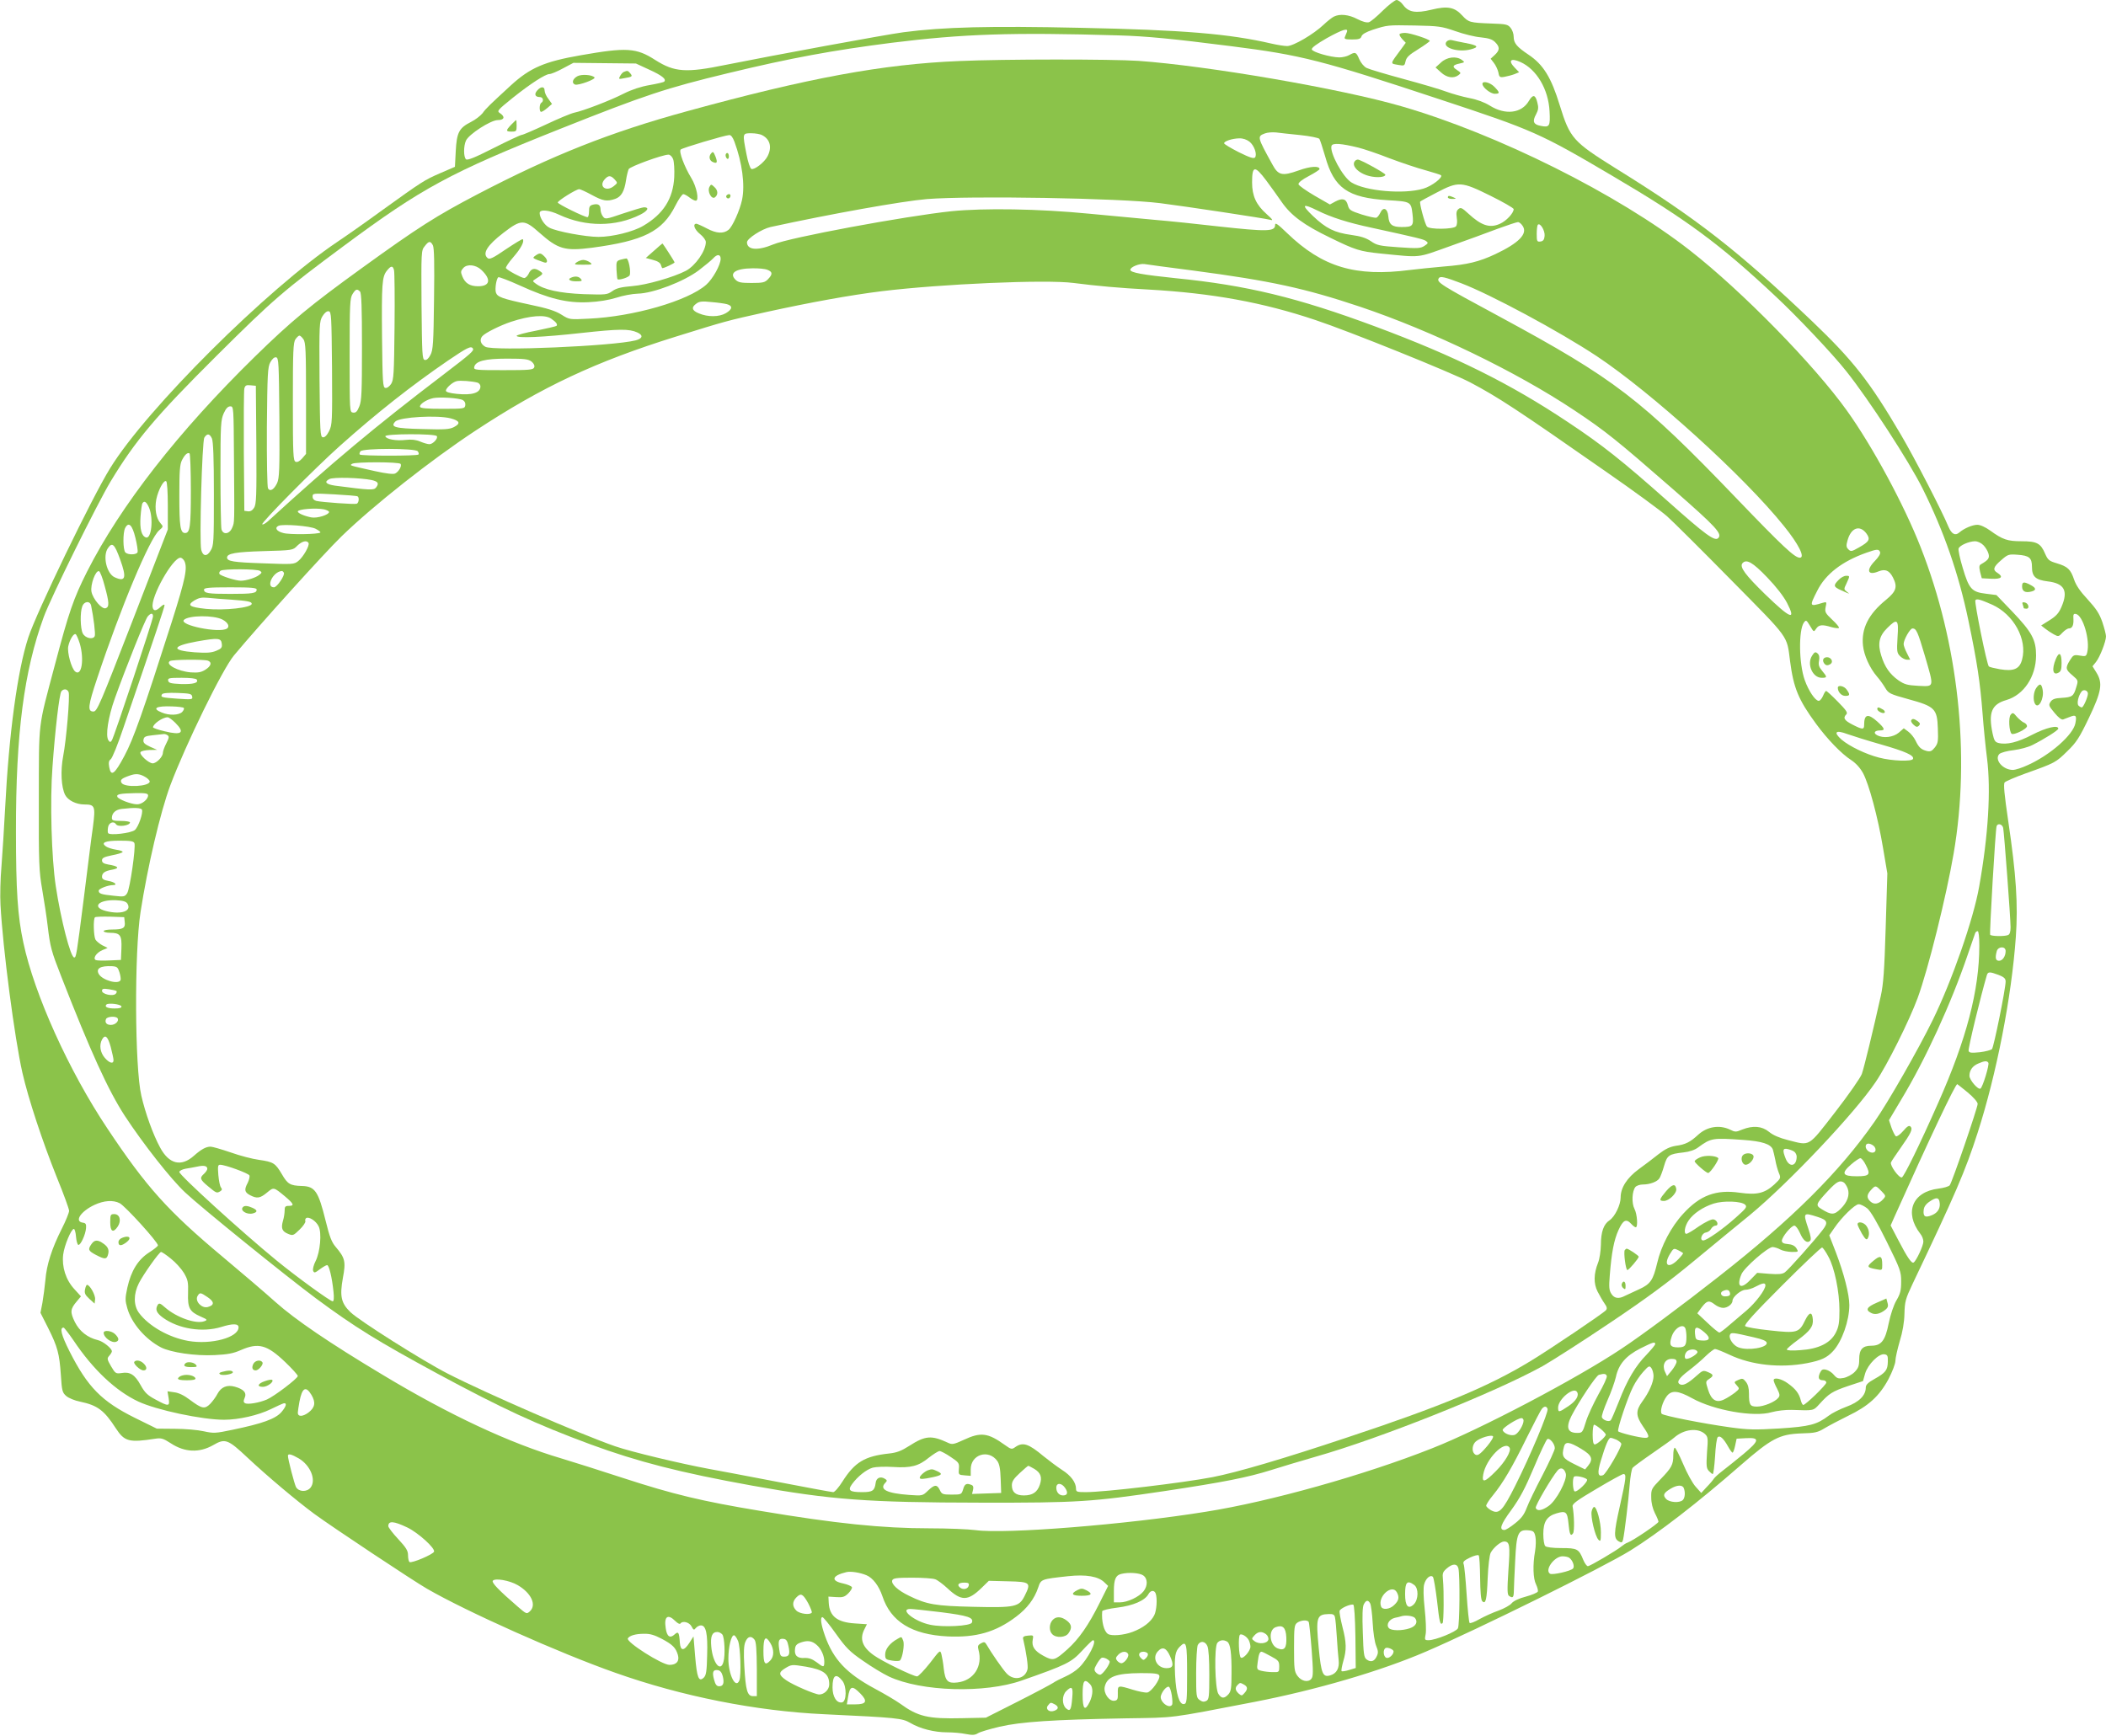 <?xml version="1.0" standalone="no"?>
<!DOCTYPE svg PUBLIC "-//W3C//DTD SVG 20010904//EN"
 "http://www.w3.org/TR/2001/REC-SVG-20010904/DTD/svg10.dtd">
<svg version="1.0" xmlns="http://www.w3.org/2000/svg"
 width="1280pt" height="1055pt" viewBox="0 0 1280 1055"
 preserveAspectRatio="xMidYMid meet">
<g transform="translate(0,1055) scale(0.1,-0.1)"
fill="#8bc34a" stroke="none">
<path d="M8405 10486 c-36 -36 -74 -68 -85 -71 -13 -4 -39 3 -70 19 -53 28
-107 33 -143 15 -12 -6 -40 -28 -62 -49 -61 -58 -184 -130 -222 -130 -17 0
-60 7 -95 15 -259 60 -536 83 -1163 96 -548 12 -831 5 -1074 -27 -107 -14
-795 -141 -1079 -198 -243 -50 -312 -45 -429 29 -116 75 -175 78 -454 29 -219
-38 -307 -76 -423 -182 -127 -117 -152 -140 -173 -170 -13 -16 -44 -40 -70
-53 -73 -37 -87 -64 -93 -177 l-5 -96 -88 -38 c-99 -43 -111 -51 -357 -228
-96 -70 -217 -155 -268 -189 -428 -287 -1161 -1017 -1382 -1376 -111 -179
-449 -879 -498 -1030 -66 -201 -118 -588 -141 -1040 -6 -115 -16 -273 -22
-350 -7 -77 -9 -183 -6 -235 14 -265 86 -812 133 -1020 36 -158 122 -419 210
-638 41 -100 74 -191 74 -202 0 -11 -20 -61 -45 -110 -60 -119 -92 -219 -99
-310 -4 -41 -12 -103 -18 -138 l-12 -62 47 -93 c57 -114 68 -155 77 -286 6
-96 9 -106 33 -127 14 -12 52 -28 84 -34 105 -22 146 -52 217 -162 53 -81 80
-88 241 -63 34 5 47 2 93 -28 85 -56 174 -59 258 -11 72 42 89 36 208 -76 124
-116 299 -263 406 -342 109 -80 603 -408 685 -455 242 -140 804 -391 1145
-511 403 -143 855 -233 1270 -252 445 -21 473 -24 523 -53 59 -35 146 -57 223
-57 34 0 85 -4 113 -10 41 -8 57 -7 74 4 12 8 72 26 132 40 129 30 323 43 765
51 312 5 251 -3 785 100 376 73 766 187 1040 305 315 135 1081 514 1244 615
169 105 408 289 671 519 186 162 235 188 367 193 84 2 101 6 142 31 25 15 89
49 142 75 125 60 191 120 247 224 23 44 42 94 42 111 0 16 12 70 26 118 18 58
28 117 29 169 2 73 6 89 49 180 263 552 321 687 396 920 114 354 206 822 232
1190 14 196 2 379 -46 703 -24 163 -30 226 -22 236 6 7 64 32 128 55 177 63
183 66 252 134 56 54 74 82 132 203 77 161 86 212 45 277 l-23 37 21 26 c24
30 61 125 61 156 0 11 -10 50 -22 86 -18 52 -37 81 -89 138 -46 49 -71 86 -83
121 -21 62 -38 79 -105 99 -47 14 -54 20 -71 58 -27 64 -50 76 -143 76 -86 0
-115 10 -191 65 -29 21 -60 35 -78 35 -30 0 -81 -22 -110 -47 -24 -21 -46 -10
-65 34 -39 95 -208 422 -288 558 -192 327 -290 452 -543 694 -449 427 -698
622 -1194 929 -257 161 -276 181 -338 382 -52 170 -100 247 -189 307 -72 48
-91 71 -91 109 0 18 -8 42 -19 55 -17 21 -28 23 -117 26 -130 5 -138 7 -176
48 -47 52 -90 60 -188 36 -95 -23 -139 -16 -172 29 -12 17 -30 30 -40 30 -9 0
-47 -29 -83 -64z m440 -125 c50 -18 119 -35 155 -38 48 -5 70 -12 87 -29 30
-30 29 -49 -2 -78 l-25 -23 20 -26 c11 -14 23 -40 27 -57 5 -29 9 -32 37 -27
17 3 44 10 60 16 l29 12 -28 29 c-41 43 -22 59 36 33 98 -44 170 -165 177
-299 5 -92 0 -100 -54 -89 -44 8 -52 27 -28 70 14 27 16 41 8 71 -12 50 -27
52 -52 10 -44 -75 -143 -87 -237 -28 -32 20 -77 37 -125 46 -41 8 -104 26
-140 39 -36 14 -153 48 -260 77 -107 29 -208 59 -224 67 -16 8 -35 31 -45 54
-18 43 -24 45 -61 24 -14 -8 -41 -14 -60 -14 -55 1 -165 33 -167 49 -2 10 32
34 91 68 96 53 133 65 122 37 -3 -8 -9 -22 -12 -30 -5 -12 3 -15 44 -15 41 0
52 4 57 19 4 13 27 26 68 40 91 29 89 29 257 26 144 -3 161 -5 245 -34z
m-2050 -26 c176 -5 327 -20 690 -66 426 -54 547 -85 1266 -323 570 -188 608
-205 1054 -468 445 -262 648 -412 978 -721 135 -125 357 -360 438 -463 136
-170 381 -547 464 -713 129 -259 219 -516 279 -804 53 -253 71 -374 86 -567 6
-80 18 -201 27 -270 24 -192 8 -466 -48 -780 -34 -195 -165 -572 -283 -812
-84 -172 -270 -498 -352 -615 -214 -307 -501 -593 -952 -946 -215 -169 -464
-354 -585 -434 -272 -182 -863 -493 -1154 -607 -409 -162 -986 -324 -1373
-385 -482 -78 -1219 -137 -1400 -112 -46 6 -171 11 -279 11 -289 0 -570 29
-1030 106 -357 59 -530 101 -831 199 -140 46 -309 99 -375 119 -316 93 -684
265 -1089 509 -324 194 -531 335 -651 442 -60 54 -204 177 -320 274 -335 280
-465 425 -702 781 -234 350 -444 815 -511 1130 -35 162 -45 318 -45 675 -1
597 49 977 169 1305 43 118 325 688 406 823 151 250 275 397 645 765 347 345
408 397 775 669 472 350 645 444 1311 709 520 207 644 248 1021 339 385 93
636 139 996 185 434 54 730 64 1375 45z m-2850 -208 c77 -35 107 -58 92 -73
-3 -4 -43 -13 -88 -21 -53 -9 -108 -27 -158 -52 -84 -43 -247 -105 -301 -116
-19 -4 -96 -36 -170 -71 -75 -35 -142 -64 -149 -64 -7 0 -84 -36 -171 -80
-118 -60 -160 -76 -168 -68 -15 15 -15 80 0 113 17 39 151 125 193 125 40 0
47 20 14 42 -20 13 -17 17 77 93 109 87 199 145 224 145 10 0 46 15 81 34 l64
34 190 -2 190 -2 80 -37z m8110 -2891 c13 -13 27 -37 31 -52 7 -27 -1 -38 -46
-64 -11 -6 -12 -16 -5 -47 l10 -38 58 -3 c61 -3 76 11 37 36 -30 18 -25 36 23
77 40 35 45 37 99 33 72 -5 88 -19 88 -74 0 -59 22 -79 96 -88 101 -12 126
-57 83 -156 -16 -37 -32 -55 -72 -80 l-51 -32 24 -19 c14 -11 38 -27 53 -35
27 -15 30 -14 52 10 13 14 31 26 39 26 21 0 30 19 28 58 -2 27 1 33 15 30 43
-8 87 -159 69 -233 -6 -25 -10 -26 -45 -20 -36 6 -40 4 -60 -28 -29 -47 -27
-57 15 -92 36 -31 36 -31 23 -73 -16 -54 -24 -60 -88 -64 -42 -2 -57 -8 -68
-24 -13 -20 -11 -25 24 -67 24 -29 43 -44 53 -40 8 3 27 10 42 16 35 14 41 7
32 -39 -13 -70 -151 -192 -288 -254 -36 -17 -77 -30 -92 -30 -61 0 -115 63
-82 97 9 8 47 19 86 23 40 5 91 19 114 31 74 37 158 90 158 100 0 24 -75 6
-158 -37 -88 -46 -156 -63 -206 -50 -20 5 -26 15 -35 56 -27 128 -7 179 84
205 105 31 179 141 180 270 0 96 -25 142 -144 267 l-97 101 -63 8 c-87 10
-104 29 -142 158 -17 56 -28 108 -25 117 7 19 62 43 99 44 17 0 38 -10 52 -24z
m52 -361 c132 -59 216 -212 183 -334 -15 -58 -51 -73 -135 -59 -33 6 -63 13
-67 17 -12 10 -89 391 -82 402 7 12 30 5 101 -26z m583 -541 c0 -22 -28 -84
-37 -84 -5 0 -14 5 -20 11 -12 12 -1 61 19 86 12 15 38 6 38 -13z m-515 -816
c6 -30 45 -550 45 -604 0 -29 -5 -44 -16 -48 -23 -9 -102 -7 -108 2 -5 9 32
639 39 660 7 20 34 13 40 -10z m-145 -716 c0 -271 -78 -569 -250 -956 -113
-256 -209 -451 -221 -453 -18 -4 -73 73 -66 91 3 8 29 46 57 86 65 92 77 117
62 132 -9 9 -20 2 -45 -27 -18 -21 -38 -35 -44 -32 -6 4 -18 28 -27 53 l-15
45 75 126 c146 242 301 579 403 878 23 66 43 126 46 133 2 6 9 12 15 12 6 0
10 -34 10 -88z m160 -33 c0 -32 -19 -59 -40 -59 -21 0 -25 17 -14 58 8 30 54
32 54 1z m-43 -145 c33 -13 43 -22 43 -40 0 -44 -72 -399 -83 -411 -7 -6 -40
-15 -74 -19 -51 -5 -64 -4 -68 8 -5 12 75 339 111 461 7 21 17 21 71 1z m-62
-534 c7 -12 -34 -148 -48 -157 -14 -9 -67 52 -67 78 0 33 19 60 53 74 38 17
54 18 62 5z m-126 -180 c35 -29 61 -59 61 -70 0 -23 -156 -479 -170 -495 -6
-7 -36 -16 -68 -20 -159 -19 -210 -146 -111 -274 11 -13 19 -34 19 -48 0 -25
-43 -117 -59 -127 -12 -8 -38 29 -94 137 l-46 88 23 52 c210 469 370 807 382
807 1 0 30 -23 63 -50z m-565 -332 c16 -26 -5 -44 -33 -29 -29 16 -29 54 0 49
12 -2 27 -11 33 -20z m-54 -109 c31 -59 23 -69 -55 -69 -88 0 -96 18 -34 72
24 21 50 38 56 38 7 0 22 -18 33 -41z m-133 -107 c6 -4 17 -20 23 -36 14 -39
-1 -83 -44 -125 -38 -37 -56 -37 -114 -1 -39 24 -37 30 40 113 52 55 70 65 95
49z m228 -52 c28 -29 28 -30 10 -50 -26 -29 -54 -34 -76 -14 -25 22 -24 42 3
71 27 29 28 29 63 -7z m353 -64 c8 -38 -9 -67 -45 -82 -42 -18 -56 -9 -51 32
2 19 14 36 37 51 38 26 54 25 59 -1z m-11060 -10 c34 -18 232 -236 232 -256 0
-5 -25 -25 -55 -44 -66 -43 -108 -110 -131 -213 -14 -66 -14 -77 0 -126 26
-91 110 -188 204 -237 60 -31 208 -53 327 -47 79 4 113 10 160 31 106 46 158
32 268 -73 42 -40 77 -79 77 -85 0 -15 -144 -124 -188 -143 -47 -20 -118 -32
-133 -22 -10 6 -10 13 -2 32 14 31 -6 53 -60 68 -47 13 -83 -2 -105 -43 -9
-18 -29 -45 -44 -61 -34 -34 -50 -31 -125 25 -34 26 -67 42 -94 45 l-41 6 7
-42 c8 -51 1 -52 -80 -8 -49 26 -65 42 -90 87 -35 64 -65 83 -116 74 -35 -5
-38 -3 -64 41 -25 43 -25 48 -11 64 9 10 16 22 16 27 0 18 -54 61 -85 68 -63
15 -112 54 -140 110 -30 61 -28 79 12 126 l25 30 -40 44 c-52 56 -77 135 -68
210 7 56 49 156 65 156 5 0 11 -21 13 -47 2 -25 8 -48 14 -50 13 -4 44 62 47
102 2 24 -2 31 -20 33 -53 8 -12 69 71 108 58 27 114 31 154 10z m10622 -32
c20 -18 60 -85 118 -203 82 -166 87 -180 87 -241 0 -54 -5 -74 -29 -115 -17
-29 -36 -87 -47 -140 -21 -105 -45 -135 -106 -135 -53 0 -73 -23 -73 -82 0
-41 -5 -54 -28 -78 -16 -16 -46 -32 -67 -36 -32 -6 -40 -3 -59 19 -11 14 -33
28 -47 31 -21 5 -28 1 -38 -20 -13 -30 -7 -44 20 -44 10 0 19 -6 19 -14 0 -14
-126 -136 -140 -136 -4 0 -11 12 -15 28 -10 41 -31 69 -77 102 -40 30 -88 40
-88 20 0 -6 9 -29 21 -51 17 -34 18 -43 7 -56 -20 -25 -89 -53 -129 -53 -43 0
-49 10 -49 80 0 32 -6 55 -19 71 -17 21 -21 22 -46 11 -27 -12 -27 -13 -9 -33
18 -20 17 -21 -11 -44 -17 -13 -46 -32 -65 -41 -48 -24 -79 -5 -99 60 -15 48
-15 49 7 64 29 19 28 27 -8 42 -28 12 -32 10 -69 -23 -49 -44 -78 -60 -97 -53
-28 11 -13 37 49 84 34 26 81 66 105 90 24 23 49 42 56 42 8 0 47 -16 88 -35
133 -63 308 -82 471 -51 87 17 121 33 158 73 54 58 99 185 99 280 0 65 -33
193 -82 321 l-40 103 29 42 c46 68 127 147 150 147 12 0 35 -12 53 -26z m-303
-51 c60 -19 66 -34 31 -79 -44 -58 -210 -245 -230 -258 -15 -11 -39 -13 -94
-9 l-74 6 -41 -42 c-58 -62 -87 -44 -55 33 17 41 161 166 190 166 12 -1 32 -7
46 -15 14 -8 45 -14 69 -15 43 0 43 0 29 23 -10 15 -27 23 -52 25 -26 2 -36 8
-36 20 0 23 57 92 76 92 8 0 23 -20 34 -45 20 -47 44 -65 62 -47 7 7 4 29 -11
73 -33 99 -32 100 56 72z m66 -242 c37 -67 67 -212 67 -326 0 -74 -4 -99 -22
-135 -32 -64 -105 -100 -217 -107 -48 -4 -81 -2 -81 4 0 5 30 31 66 57 77 57
96 84 92 127 -4 47 -21 45 -46 -5 -37 -78 -50 -81 -214 -63 -77 8 -145 20
-151 26 -8 8 52 75 223 246 129 129 239 234 245 232 5 -2 23 -27 38 -56z
m-10074 -12 c28 -22 64 -62 79 -87 24 -41 27 -56 25 -122 -3 -90 9 -113 75
-142 43 -19 45 -21 24 -29 -50 -19 -168 22 -238 83 -29 26 -37 29 -45 17 -17
-28 -9 -49 32 -79 95 -68 239 -91 354 -56 70 22 105 21 105 -2 0 -62 -166
-107 -305 -83 -119 21 -240 90 -300 170 -34 46 -34 115 -1 181 28 55 124 190
135 190 5 0 32 -18 60 -41z m9691 -162 c0 -27 -59 -105 -115 -153 -32 -27 -80
-68 -107 -91 -27 -24 -53 -43 -58 -43 -5 0 -38 26 -72 59 l-62 58 27 37 c32
41 44 44 80 16 14 -11 36 -20 50 -20 27 0 57 23 57 44 0 23 52 66 79 66 14 0
42 8 61 19 43 23 60 25 60 8z m-217 -41 c7 -19 -1 -26 -30 -26 -24 0 -32 25
-10 33 22 10 35 7 40 -7z m-9251 -31 c42 -28 42 -49 0 -60 -36 -9 -78 35 -62
66 14 24 18 24 62 -6z m8982 -191 c3 -9 6 -31 6 -49 0 -55 -8 -65 -51 -65 -47
0 -56 14 -39 65 17 53 71 84 84 49z m-9797 -72 c119 -178 257 -307 393 -371
111 -52 388 -111 522 -111 89 0 207 27 283 64 39 19 74 35 80 36 21 3 14 -20
-15 -54 -37 -41 -114 -69 -297 -107 -104 -22 -115 -22 -175 -9 -35 8 -113 15
-174 15 l-111 1 -134 66 c-201 100 -286 186 -396 403 -51 101 -62 146 -36 145
4 -1 31 -36 60 -78z m9913 49 c41 -35 32 -54 -21 -49 -31 3 -34 6 -37 41 -4
46 11 48 58 8z m300 -30 c53 -12 76 -22 78 -33 6 -30 -115 -50 -172 -28 -31
11 -60 54 -52 75 6 17 13 17 146 -14z m-600 -41 c0 -6 -24 -34 -52 -64 -67
-68 -118 -153 -169 -286 -23 -58 -45 -109 -49 -113 -11 -12 -47 0 -54 18 -3 8
13 54 34 103 22 49 44 112 51 141 16 77 60 129 148 174 78 39 91 43 91 27z
m257 -47 c4 -11 -45 -43 -67 -43 -17 0 -11 38 8 49 21 13 54 10 59 -6z m1157
-60 c-1 -51 -13 -67 -81 -105 -40 -22 -53 -36 -53 -52 0 -48 -41 -89 -118
-117 -40 -15 -88 -39 -107 -54 -73 -55 -115 -66 -300 -78 -151 -9 -190 -8
-300 7 -165 23 -403 70 -415 82 -13 13 5 75 31 108 29 37 68 34 153 -13 133
-74 377 -117 484 -85 33 9 84 15 122 14 137 -5 130 -6 169 36 58 64 77 76 173
109 l91 30 13 46 c17 56 83 122 117 117 19 -3 22 -9 21 -45z m-1284 0 c0 -10
-14 -34 -29 -53 l-29 -35 -13 28 c-18 40 1 77 41 77 22 0 30 -5 30 -17z m-140
-87 c0 -38 -27 -99 -69 -156 -40 -55 -39 -86 4 -149 40 -58 43 -71 14 -71 -33
0 -158 31 -164 40 -7 12 58 207 91 271 13 27 41 68 61 90 34 38 38 39 50 23 7
-10 13 -32 13 -48z m-284 0 c3 -7 -20 -58 -51 -112 -30 -55 -65 -129 -76 -166
-20 -65 -22 -68 -53 -68 -59 0 -70 33 -35 103 45 87 150 246 167 250 32 9 43
7 48 -7z m-7873 -115 c27 -46 22 -76 -18 -107 -35 -26 -65 -27 -65 -1 0 8 5
38 10 67 16 85 39 98 73 41z m7692 18 c14 -22 -6 -55 -52 -86 -58 -39 -63 -40
-63 -9 0 51 95 129 115 95z m-179 -103 c7 -18 -105 -285 -197 -468 -77 -153
-98 -175 -147 -148 -14 8 -27 20 -29 26 -2 6 16 35 41 65 62 76 117 170 207
353 43 87 84 165 90 172 15 18 28 18 35 0z m-146 -71 c0 -25 -29 -74 -50 -85
-22 -12 -70 5 -77 27 -4 12 91 73 115 73 6 0 12 -7 12 -15z m469 -51 c17 -14
31 -30 31 -34 0 -13 -53 -60 -67 -60 -9 0 -13 18 -13 60 0 33 4 60 9 60 5 0
23 -12 40 -26z m633 -30 c19 -18 20 -26 13 -112 -5 -81 -4 -97 11 -113 9 -10
20 -19 24 -19 4 0 10 48 14 107 3 59 10 111 16 117 13 13 35 -7 62 -55 12 -22
25 -39 28 -39 4 0 11 19 16 43 l9 42 56 3 c87 5 84 -14 -14 -96 -45 -37 -102
-83 -127 -102 -25 -19 -49 -41 -54 -49 -5 -8 -24 -31 -43 -50 l-33 -36 -34 38
c-19 21 -53 83 -76 138 -23 54 -46 99 -51 99 -5 0 -9 -21 -9 -46 0 -58 -10
-76 -79 -147 -54 -56 -56 -60 -55 -110 0 -33 9 -68 22 -94 12 -23 22 -47 22
-53 0 -10 -156 -116 -188 -127 -10 -3 -26 -14 -37 -23 -30 -25 -191 -120 -204
-120 -7 0 -19 17 -28 38 -27 67 -36 72 -133 72 -53 0 -91 5 -98 12 -7 7 -12
39 -12 74 0 74 22 108 80 125 57 17 66 10 73 -61 6 -67 13 -82 28 -60 9 13 7
109 -3 164 -2 15 28 37 147 107 82 49 155 89 162 89 19 0 17 -22 -22 -196 -37
-165 -38 -196 -5 -214 16 -9 20 -7 25 12 9 41 33 241 40 333 4 50 12 96 18
103 6 7 60 47 121 89 61 42 120 84 131 94 59 52 143 62 187 23z m-1322 -73
c-47 -55 -62 -65 -79 -48 -17 17 -13 56 9 75 25 22 92 42 104 32 5 -5 -11 -31
-34 -59z m410 -14 c0 -11 -34 -85 -75 -164 -42 -80 -85 -169 -96 -199 -16 -42
-33 -64 -71 -94 -27 -22 -56 -40 -64 -40 -35 0 -23 34 42 122 52 72 83 130
137 258 38 91 75 168 81 172 14 10 46 -28 46 -55z m374 52 c14 -7 27 -17 30
-24 6 -16 -92 -185 -111 -192 -32 -12 -36 14 -13 89 29 97 47 138 59 138 6 0
21 -5 35 -11z m-215 -55 c67 -40 76 -63 43 -104 l-18 -22 -67 33 c-70 35 -77
46 -61 107 9 31 33 28 103 -14z m-434 6 c12 -19 -27 -86 -83 -142 -68 -69 -87
-74 -77 -20 17 94 130 210 160 162z m-7359 -65 c71 -42 107 -131 72 -177 -23
-29 -72 -27 -89 3 -10 20 -49 169 -49 190 0 15 21 10 66 -16z m7701 -93 c9
-38 -58 -165 -106 -197 -40 -28 -69 -32 -77 -11 -5 12 97 186 133 228 19 22
41 13 50 -20z m128 -34 c12 -11 -61 -82 -75 -73 -11 7 -14 78 -3 89 9 8 64 -3
78 -16z m589 -54 c10 -25 7 -59 -6 -72 -19 -19 -82 -15 -102 7 -21 23 -15 36
28 62 38 23 72 25 80 3z m-7758 -239 c66 -32 170 -126 162 -147 -7 -17 -134
-71 -149 -63 -5 4 -9 22 -9 41 0 28 -11 46 -60 99 -33 35 -60 71 -60 78 0 34
32 32 116 -8z m6856 -55 c4 -19 3 -59 -2 -89 -15 -82 -12 -168 6 -202 8 -17
13 -36 11 -43 -3 -7 -36 -21 -73 -31 -43 -11 -75 -27 -86 -40 -9 -12 -45 -32
-80 -45 -35 -12 -87 -36 -116 -52 -29 -17 -56 -27 -60 -23 -4 4 -12 82 -18
173 -6 92 -14 175 -18 184 -6 14 1 22 38 40 25 12 49 18 53 14 5 -4 8 -66 9
-137 1 -86 5 -134 13 -142 21 -21 28 9 33 142 3 72 11 138 18 152 16 31 60 68
81 69 35 0 38 -21 27 -174 -8 -122 -7 -150 4 -157 23 -15 28 -10 29 29 0 20 4
103 8 184 8 170 18 191 80 186 31 -3 36 -7 43 -38z m204 -128 c22 -14 36 -53
25 -66 -14 -16 -125 -41 -140 -32 -35 22 26 106 76 106 15 0 33 -4 39 -8z
m-672 -65 c10 -42 8 -344 -3 -365 -11 -21 -136 -72 -178 -72 -24 0 -25 2 -18
37 4 20 1 90 -6 154 -8 76 -9 128 -3 149 10 37 38 60 53 45 5 -6 16 -70 25
-144 15 -134 19 -151 34 -137 7 8 9 191 2 265 -4 38 -1 46 23 67 36 31 63 31
71 1z m-3598 -42 c39 -16 76 -65 97 -127 51 -155 178 -234 397 -245 172 -8
292 26 416 120 68 51 111 109 134 177 17 51 17 51 181 69 110 12 185 -1 222
-38 l22 -21 -54 -108 c-65 -130 -123 -214 -193 -277 -78 -70 -87 -72 -146 -40
-55 30 -73 57 -65 99 5 26 4 27 -28 24 -24 -2 -33 -7 -31 -18 20 -85 32 -169
27 -187 -14 -58 -83 -72 -127 -25 -23 24 -95 128 -123 177 -9 15 -14 16 -33 6
-18 -10 -21 -17 -15 -39 28 -100 -29 -188 -129 -199 -58 -7 -73 9 -82 84 -3
32 -10 71 -14 87 -8 28 -8 28 -70 -53 -35 -44 -70 -81 -78 -81 -24 0 -215 93
-264 129 -70 50 -87 100 -55 160 l14 28 -74 5 c-106 7 -153 43 -158 124 l-2
39 47 -3 c40 -3 52 1 74 23 14 14 24 31 22 37 -3 7 -27 17 -54 23 -77 16 -68
48 21 69 27 6 83 -3 121 -19z m1682 -1 c28 -19 29 -63 2 -97 -27 -34 -98 -67
-143 -67 l-37 0 0 68 c0 72 11 97 45 105 45 11 112 6 133 -9z m-1263 -24 c14
-5 47 -30 73 -54 85 -80 125 -79 209 3 l43 42 117 -3 c136 -3 141 -8 101 -88
-34 -68 -58 -73 -313 -67 -228 5 -283 14 -390 67 -69 33 -110 72 -102 94 5 13
27 16 121 16 63 0 126 -4 141 -10z m-2539 -35 c83 -48 117 -121 74 -160 -19
-17 -21 -16 -72 28 -116 100 -160 146 -153 158 12 18 101 3 151 -26z m2742 -2
c-4 -22 -34 -29 -53 -13 -21 17 -9 30 26 30 24 0 30 -4 27 -17z m2707 3 c28
-20 27 -89 -2 -118 -34 -33 -53 -11 -53 62 0 73 13 87 55 56z m-105 -45 c16
-30 12 -50 -15 -76 -27 -28 -73 -33 -81 -10 -23 60 67 140 96 86z m-1466 -7
c11 -29 6 -105 -9 -133 -21 -41 -67 -76 -130 -100 -55 -21 -130 -27 -151 -13
-25 16 -40 78 -35 138 1 6 41 16 92 22 96 12 168 43 189 82 13 24 36 26 44 4z
m-2112 -59 c14 -27 24 -53 22 -57 -10 -16 -74 -8 -94 12 -26 26 -25 55 1 81
27 27 39 21 71 -36z m3416 -2 c5 -10 12 -63 15 -118 3 -58 12 -117 21 -139 13
-32 14 -43 3 -65 -14 -30 -35 -37 -61 -18 -16 12 -19 33 -23 163 -4 105 -2
157 6 172 14 27 27 28 39 5z m-90 -201 l2 -191 -40 -12 c-22 -7 -43 -10 -46
-7 -3 4 2 30 10 59 21 70 20 115 -5 211 -11 44 -19 87 -17 96 3 15 64 43 83
38 6 -2 11 -77 13 -194z m-2517 148 c163 -21 198 -32 186 -63 -8 -21 -175 -30
-254 -13 -94 19 -190 96 -120 96 13 0 97 -9 188 -20z m2393 -32 c3 -13 8 -66
11 -118 3 -52 8 -115 11 -140 6 -50 -12 -83 -52 -94 -44 -13 -54 10 -69 167
-18 188 -13 204 62 206 26 1 34 -4 37 -21z m486 -3 c19 -23 7 -49 -30 -62 -49
-17 -115 -16 -129 1 -18 21 3 54 37 62 15 3 32 7 37 9 26 9 74 3 85 -10z
m-4495 -19 c14 -14 27 -20 30 -15 13 19 54 9 68 -17 12 -23 15 -24 26 -10 8 9
21 16 31 16 31 0 42 -50 38 -179 -2 -98 -6 -124 -20 -138 -31 -30 -42 -2 -53
129 l-10 121 -25 -39 c-33 -51 -54 -51 -58 1 -4 63 -9 71 -32 50 -28 -26 -47
-13 -54 39 -11 71 13 88 59 42z m975 -76 c62 -87 85 -110 165 -165 51 -36 122
-79 158 -96 197 -92 583 -103 807 -24 272 95 301 110 366 180 33 36 63 65 67
65 28 0 -31 -115 -85 -167 -18 -18 -55 -42 -83 -54 -27 -12 -61 -29 -75 -39
-14 -9 -111 -61 -216 -114 l-192 -97 -143 -3 c-209 -5 -269 9 -379 89 -25 18
-94 59 -154 91 -171 92 -251 177 -302 321 -25 71 -30 113 -15 113 5 0 42 -45
81 -100z m2874 71 c3 -4 11 -80 18 -169 10 -134 10 -163 -2 -177 -19 -23 -60
-15 -84 18 -19 26 -21 42 -21 168 0 128 2 142 19 155 22 16 62 19 70 5z m-136
-93 c3 -65 -11 -84 -52 -68 -50 19 -59 112 -13 129 43 16 62 -1 65 -61z
m-3428 17 c14 -16 19 -127 7 -167 -18 -66 -65 -6 -74 93 -6 63 5 89 37 89 10
0 23 -7 30 -15z m3304 2 c10 -7 17 -22 15 -33 -5 -24 -56 -31 -84 -10 -19 14
-19 15 -1 35 22 24 44 27 70 8z m-3673 -28 c68 -36 86 -55 99 -98 11 -38 -8
-61 -51 -61 -46 0 -266 140 -253 161 10 17 47 28 98 28 36 1 63 -7 107 -30z
m3569 -9 c5 -10 10 -28 10 -39 0 -26 -43 -76 -58 -67 -13 7 -17 128 -6 139 10
9 42 -10 54 -33z m-3104 -5 c14 -35 20 -207 8 -239 -22 -56 -67 34 -67 132 0
70 17 142 34 142 6 0 17 -16 25 -35z m100 8 c10 -13 13 -61 14 -180 l0 -163
-24 0 c-34 0 -44 37 -52 180 -5 87 -3 127 6 149 14 35 36 40 56 14z m97 -22
c22 -37 22 -79 0 -103 -33 -36 -43 -23 -43 57 0 83 13 97 43 46z m109 -16 c11
-50 5 -65 -26 -65 -21 0 -25 6 -30 45 -8 53 -2 67 27 63 16 -2 23 -13 29 -43z
m172 6 c27 -23 46 -66 46 -101 0 -37 -4 -37 -48 -3 -26 19 -46 26 -72 25 -44
-3 -63 15 -58 55 2 22 11 31 38 40 39 13 66 9 94 -16z m2495 20 c19 -12 27
-69 26 -192 0 -91 -3 -110 -19 -128 -25 -27 -42 -27 -61 3 -21 32 -26 286 -6
310 15 18 39 20 60 7z m-121 -26 c8 -16 12 -83 12 -175 0 -135 -2 -150 -18
-159 -14 -7 -25 -6 -40 5 -21 14 -22 23 -22 165 0 85 5 159 10 170 15 27 45
24 58 -6z m-123 -171 c0 -163 -2 -179 -18 -182 -29 -6 -49 60 -55 175 -5 115
0 145 29 174 40 40 44 23 44 -167z m1255 138 c0 -20 -28 -45 -44 -39 -19 7
-22 53 -3 60 14 5 47 -10 47 -21z m-1359 -28 c25 -55 20 -74 -21 -74 -57 0
-90 62 -53 102 28 31 52 22 74 -28z m-254 11 c6 -17 -23 -55 -42 -55 -7 0 -18
7 -25 15 -10 13 -10 19 5 35 22 24 53 26 62 5z m119 4 c3 -6 -1 -18 -10 -27
-15 -15 -17 -15 -32 0 -19 19 -11 38 16 38 10 0 22 -5 26 -11z m749 -17 c45
-24 50 -30 50 -62 0 -34 -1 -35 -40 -34 -22 0 -53 4 -69 8 -27 7 -28 9 -22 52
6 48 12 64 24 64 4 0 30 -13 57 -28z m-981 -30 c7 -12 -42 -82 -58 -82 -8 0
-19 7 -27 16 -10 13 -9 21 6 47 10 18 23 35 29 39 10 7 41 -6 50 -20z m-1845
-33 c108 -19 141 -44 141 -108 0 -31 -30 -61 -61 -61 -25 0 -160 58 -201 87
-46 32 -48 47 -5 73 38 23 40 23 126 9z m-506 -58 c10 -42 3 -61 -22 -61 -15
0 -23 10 -31 40 -13 47 -6 62 23 58 14 -2 24 -14 30 -37z m2653 4 c8 -21 -48
-99 -73 -103 -12 -2 -52 6 -88 17 -91 28 -92 28 -91 -21 1 -37 -2 -43 -20 -46
-32 -5 -67 44 -60 83 13 63 68 84 219 85 85 0 109 -3 113 -15z m-1926 -32 c27
-34 26 -126 -2 -131 -33 -6 -58 34 -58 91 0 75 21 89 60 40z m1504 -19 c21
-20 20 -64 -1 -109 -29 -60 -43 -45 -43 45 0 84 10 99 44 64z m937 -4 c23 -13
24 -28 2 -52 -15 -17 -17 -17 -35 -2 -21 20 -23 35 -6 52 15 15 15 15 39 2z
m-439 -65 c4 -27 5 -52 2 -57 -18 -29 -79 20 -68 55 9 29 35 58 48 54 6 -2 14
-26 18 -52z m-1893 11 c46 -47 37 -66 -30 -66 l-52 0 7 42 c11 71 25 75 75 24z
m1288 -25 c-6 -76 -13 -87 -38 -65 -25 23 -25 78 1 104 35 35 43 25 37 -39z
m-106 -41 c25 -14 24 -29 -3 -39 -31 -12 -57 11 -38 33 15 19 16 19 41 6z"/>
<path d="M8507 10343 c-4 -3 3 -17 15 -30 l22 -23 -24 -33 c-75 -102 -73 -92
-19 -102 34 -6 36 -5 42 23 5 23 21 39 77 73 38 24 70 47 70 50 0 10 -119 49
-150 49 -15 0 -30 -3 -33 -7z"/>
<path d="M8792 10297 c-30 -36 70 -68 147 -47 53 14 45 24 -34 39 -33 6 -69
14 -81 17 -11 3 -25 -1 -32 -9z"/>
<path d="M8758 10170 l-33 -30 33 -30 c35 -32 76 -39 106 -17 17 13 17 14 -8
31 -32 20 -28 31 16 40 31 7 32 8 14 21 -34 26 -92 19 -128 -15z"/>
<path d="M9010 10040 c0 -21 49 -60 75 -60 32 0 32 7 -2 42 -26 27 -73 39 -73
18z"/>
<path d="M5830 10179 c-465 -19 -918 -103 -1654 -305 -468 -128 -820 -268
-1274 -505 -252 -132 -359 -200 -702 -448 -314 -227 -428 -321 -651 -539 -464
-454 -817 -906 -1020 -1307 -83 -165 -110 -244 -195 -565 -105 -396 -97 -329
-98 -815 -1 -397 1 -440 21 -555 12 -69 27 -168 33 -220 15 -126 22 -152 82
-305 179 -459 286 -693 386 -847 112 -171 281 -386 368 -467 98 -92 611 -507
794 -643 239 -177 376 -261 743 -460 388 -209 592 -304 927 -428 286 -105 542
-171 979 -250 485 -87 700 -103 1396 -104 585 -1 672 5 1110 70 365 55 506 83
650 128 61 19 182 56 270 81 392 111 1088 389 1381 551 58 33 241 150 406 261
221 148 357 248 516 380 119 98 270 223 337 277 236 195 638 620 765 809 70
103 204 372 255 510 64 174 174 617 219 879 103 598 29 1279 -201 1863 -101
258 -293 613 -447 828 -200 280 -641 730 -955 975 -436 341 -1169 707 -1753
876 -368 107 -1178 246 -1598 276 -162 11 -821 11 -1090 -1z m2072 -450 c59
-6 112 -17 117 -23 4 -6 20 -54 35 -106 54 -194 137 -252 381 -267 140 -8 141
-9 150 -84 8 -72 3 -79 -66 -79 -58 0 -77 15 -81 65 -4 48 -31 61 -49 21 -7
-14 -17 -27 -23 -29 -7 -3 -46 6 -89 19 -70 23 -77 27 -85 57 -10 39 -33 45
-76 22 l-33 -18 -94 54 c-51 30 -95 61 -97 69 -1 10 21 28 63 50 36 19 65 38
65 42 0 21 -55 18 -127 -8 -101 -36 -124 -30 -160 37 -92 167 -93 170 -45 188
15 6 45 8 67 6 22 -3 88 -10 147 -16z m-3269 -1 c48 -25 60 -74 32 -128 -18
-36 -80 -84 -98 -77 -8 3 -21 42 -30 90 -25 128 -25 127 29 127 25 0 55 -5 67
-12z m-169 -40 c47 -127 65 -263 46 -353 -13 -62 -58 -163 -82 -182 -31 -25
-74 -22 -129 7 -30 16 -60 29 -66 30 -25 0 -12 -36 22 -63 19 -15 35 -37 35
-48 0 -54 -63 -144 -121 -175 -75 -39 -239 -86 -325 -93 -71 -6 -98 -13 -123
-31 -32 -22 -38 -22 -174 -18 -145 6 -243 27 -292 65 -19 14 -19 15 -2 26 52
33 52 33 25 51 -30 20 -51 14 -66 -20 -7 -13 -18 -24 -26 -24 -15 0 -103 47
-111 60 -3 5 17 35 45 67 47 54 69 97 57 109 -2 3 -48 -25 -102 -61 -77 -53
-100 -64 -111 -54 -34 28 -3 78 96 154 108 83 126 83 219 0 113 -100 154 -112
318 -91 315 42 429 99 508 256 19 38 41 70 48 70 6 0 23 -9 37 -20 14 -11 31
-20 39 -20 22 0 5 86 -28 139 -41 67 -76 160 -64 172 10 10 265 86 295 88 11
1 22 -14 32 -41z m3130 1 c29 -23 48 -77 34 -96 -8 -9 -32 -1 -99 32 -49 25
-89 49 -89 54 0 13 49 29 91 30 23 1 46 -7 63 -20z m661 -36 c33 -8 119 -37
190 -65 72 -27 170 -60 219 -73 49 -14 91 -27 94 -30 14 -13 -56 -67 -108 -82
-117 -35 -351 -15 -436 38 -53 32 -135 185 -121 223 7 18 60 14 162 -11z
m-4164 -70 c6 -16 9 -64 7 -109 -7 -132 -66 -225 -189 -297 -61 -36 -187 -67
-272 -67 -77 0 -255 33 -298 56 -29 14 -59 60 -59 89 0 24 57 19 120 -11 160
-74 343 -74 493 2 45 23 55 44 21 44 -8 0 -65 -17 -125 -37 -108 -37 -111 -37
-125 -18 -8 10 -14 29 -14 41 0 28 -14 38 -46 30 -20 -5 -24 -13 -24 -41 0
-19 -4 -35 -9 -35 -19 0 -181 80 -181 89 0 11 112 81 130 81 8 0 42 -16 77
-35 68 -37 92 -41 142 -24 37 13 56 46 66 114 4 28 12 58 16 67 9 16 203 87
242 88 10 0 22 -12 28 -27z m3605 -130 c28 -38 70 -96 94 -131 57 -82 135
-140 295 -217 153 -75 180 -83 305 -96 254 -25 216 -29 421 44 101 36 233 84
293 107 60 22 115 40 122 40 8 0 21 -11 29 -24 31 -47 -23 -103 -167 -171 -98
-46 -170 -64 -313 -75 -66 -6 -158 -15 -205 -21 -332 -43 -532 17 -747 224
-58 56 -73 66 -73 50 0 -41 -46 -42 -347 -9 -120 14 -294 32 -388 40 -93 9
-271 25 -395 37 -306 30 -640 35 -838 15 -283 -30 -985 -160 -1083 -202 -94
-39 -158 -34 -159 13 0 23 90 81 143 93 367 80 798 157 951 170 266 21 1172 6
1418 -25 151 -19 634 -92 668 -101 20 -6 16 1 -22 35 -63 56 -88 110 -88 192
0 103 16 105 86 12z m-3960 6 c19 -21 18 -21 -5 -40 -47 -38 -95 -2 -55 42 22
24 36 24 60 -2z m5323 -99 c77 -38 141 -75 141 -81 0 -24 -45 -73 -85 -90 -61
-27 -112 -10 -191 63 -38 35 -46 39 -60 27 -12 -10 -14 -23 -10 -52 4 -24 2
-45 -5 -53 -15 -18 -162 -20 -176 -1 -13 15 -48 146 -41 152 3 3 47 27 99 54
134 70 150 69 328 -19z m-1051 -90 c82 -41 186 -74 327 -104 279 -61 317 -70
332 -81 15 -11 14 -14 -10 -30 -24 -15 -40 -16 -156 -8 -117 8 -133 12 -169
37 -30 20 -61 30 -119 38 -102 14 -153 39 -233 115 -73 70 -65 79 28 33z
m1380 -154 c-2 -23 -9 -32 -25 -34 -21 -3 -23 1 -23 46 0 27 3 52 7 56 14 14
44 -36 41 -68z m-6757 -57 c8 -16 10 -110 7 -328 -3 -268 -6 -310 -22 -339
-11 -21 -23 -32 -34 -30 -16 3 -17 33 -20 334 -2 322 -2 332 19 357 25 33 35
34 50 6z m1749 -82 c0 -37 -48 -123 -88 -158 -111 -98 -443 -194 -714 -206
-117 -6 -117 -6 -165 24 -36 23 -85 39 -196 62 -168 36 -194 46 -203 73 -7 23
3 85 15 93 5 2 64 -20 132 -51 175 -80 286 -107 414 -101 65 3 124 13 170 27
39 13 98 24 131 25 94 2 279 73 370 141 38 29 78 62 89 74 24 27 45 25 45 -3z
m2875 -72 c468 -62 675 -107 1010 -219 440 -148 951 -395 1305 -631 188 -125
256 -180 601 -481 262 -229 298 -269 272 -295 -21 -21 -78 21 -306 224 -278
247 -399 343 -607 481 -352 235 -689 402 -1170 581 -476 177 -783 251 -1215
294 -201 21 -275 34 -275 51 0 17 55 39 85 35 17 -3 152 -21 300 -40z m-4330
5 c62 -58 54 -100 -19 -100 -50 0 -79 18 -96 60 -11 27 -10 33 6 51 23 26 76
20 109 -11z m-530 -3 c3 -12 5 -167 3 -343 -3 -289 -5 -323 -21 -348 -11 -16
-25 -26 -35 -24 -15 3 -17 31 -20 303 -3 331 0 372 29 409 25 32 37 33 44 3z
m2269 3 c32 -12 33 -27 4 -57 -19 -20 -31 -23 -100 -23 -64 0 -81 3 -98 20
-40 40 1 68 102 69 37 1 78 -3 92 -9z m4218 -82 c178 -68 595 -292 823 -443
334 -222 895 -730 1138 -1033 89 -110 130 -192 96 -192 -31 0 -101 65 -389
365 -576 600 -736 722 -1435 1100 -364 196 -386 210 -370 234 8 14 38 7 137
-31z m-2357 2 c139 -18 283 -31 455 -40 389 -22 696 -78 1017 -186 199 -66
824 -318 938 -378 170 -90 279 -161 826 -543 169 -117 335 -239 371 -271 35
-31 211 -206 390 -388 359 -364 337 -333 358 -494 21 -161 50 -233 158 -380
69 -94 154 -182 213 -220 29 -19 55 -48 72 -79 36 -66 91 -269 122 -456 l26
-154 -10 -328 c-8 -264 -14 -346 -30 -418 -48 -215 -101 -433 -115 -473 -9
-24 -80 -126 -162 -232 -168 -216 -149 -205 -287 -170 -52 13 -91 30 -115 50
-43 35 -97 40 -163 14 -38 -16 -43 -16 -75 0 -64 30 -138 18 -192 -31 -49 -45
-77 -60 -137 -68 -36 -6 -64 -19 -105 -51 -30 -24 -84 -65 -120 -91 -72 -53
-110 -113 -110 -172 0 -45 -35 -117 -68 -139 -35 -23 -52 -70 -52 -149 -1 -38
-8 -86 -17 -108 -27 -68 -28 -127 -3 -176 13 -24 31 -57 42 -72 15 -21 17 -31
9 -41 -15 -18 -344 -240 -460 -310 -253 -154 -541 -274 -1108 -462 -398 -133
-675 -214 -824 -243 -183 -35 -655 -91 -770 -91 -53 0 -59 2 -59 20 0 39 -31
81 -85 115 -29 19 -80 57 -112 83 -92 77 -126 88 -172 56 -21 -15 -25 -15 -64
13 -103 74 -146 79 -249 31 -61 -28 -71 -30 -96 -18 -101 47 -138 44 -236 -19
-47 -30 -75 -41 -121 -46 -150 -16 -210 -53 -285 -171 -22 -35 -47 -64 -56
-64 -9 0 -169 30 -357 66 -188 36 -367 70 -397 75 -177 33 -474 104 -572 138
-210 73 -780 320 -1018 442 -147 75 -538 322 -590 373 -57 55 -66 97 -46 208
19 100 13 122 -44 189 -24 28 -37 61 -61 159 -44 178 -64 209 -144 211 -71 2
-87 11 -122 72 -40 67 -50 74 -140 87 -38 5 -115 25 -171 45 -56 19 -111 35
-122 35 -28 0 -57 -16 -101 -55 -78 -70 -152 -51 -206 50 -43 79 -90 210 -114
315 -40 170 -43 870 -5 1115 43 277 120 607 181 771 94 250 317 706 387 790
155 186 546 619 654 724 195 189 543 464 815 643 404 266 730 419 1214 570
308 96 312 97 555 151 265 58 506 102 700 126 360 44 997 72 1165 50z m-4337
-52 c9 -9 12 -97 12 -335 0 -275 -2 -329 -16 -363 -13 -32 -21 -40 -38 -38
-21 3 -21 4 -21 348 0 314 2 348 18 373 19 30 27 33 45 15z m2230 -77 c37 -10
34 -31 -7 -55 -40 -23 -109 -24 -163 -1 -43 17 -48 37 -15 60 17 13 36 15 90
9 38 -3 81 -9 95 -13z m-2400 -389 c2 -329 1 -344 -18 -383 -14 -27 -27 -39
-38 -37 -16 3 -17 33 -20 353 -2 337 -1 351 18 383 13 21 27 32 38 30 16 -3
17 -31 20 -346z m1332 301 c31 -21 41 -36 32 -44 -4 -3 -60 -16 -124 -29 -65
-12 -118 -27 -118 -31 0 -16 159 -9 393 17 230 25 290 26 341 3 37 -17 32 -37
-11 -48 -138 -35 -863 -66 -913 -39 -29 16 -37 43 -19 64 16 20 109 66 175 88
115 38 207 45 244 19z m-1506 -125 c14 -19 16 -71 16 -360 l0 -337 -23 -27
c-16 -18 -30 -25 -40 -21 -15 6 -17 40 -17 364 0 308 2 362 16 381 8 12 19 22
24 22 5 0 16 -10 24 -22z m1030 -56 c8 -14 -6 -27 -184 -163 -411 -313 -672
-531 -1062 -888 -15 -13 -31 -22 -34 -18 -9 9 323 344 471 476 225 201 434
366 659 520 115 78 139 90 150 73z m-1176 -420 c2 -322 0 -367 -14 -399 -19
-39 -42 -53 -55 -32 -5 8 -8 170 -7 374 3 325 5 363 21 393 12 21 24 32 35 30
16 -3 17 -34 20 -366z m1533 340 c14 -12 20 -25 16 -35 -6 -15 -28 -17 -187
-17 -167 0 -181 1 -178 18 7 37 65 52 199 52 108 0 130 -3 150 -18z m-328
-128 c9 -3 17 -13 17 -23 0 -39 -51 -55 -145 -45 -40 4 -65 11 -65 19 0 16 40
52 65 58 20 6 96 0 128 -9z m-1345 -378 c2 -313 0 -362 -14 -383 -10 -16 -23
-23 -37 -21 l-22 3 -3 360 c-1 198 0 370 3 383 5 19 11 23 38 20 l32 -3 3
-359z m1255 272 c11 -6 17 -18 15 -31 -3 -21 -7 -22 -137 -22 -95 0 -135 3
-138 12 -5 15 38 44 80 53 39 8 156 1 180 -12z m-1391 -350 c3 -412 4 -390
-11 -426 -16 -39 -55 -45 -65 -9 -3 12 -6 166 -6 342 0 295 2 323 20 363 13
29 25 42 40 42 20 0 20 -5 22 -312z m1317 239 c56 -15 62 -31 20 -53 -27 -14
-57 -16 -191 -12 -169 4 -198 12 -165 46 28 27 255 40 336 19z m-1451 -122 c8
-18 12 -122 12 -338 0 -293 -1 -314 -20 -344 -22 -38 -47 -35 -57 5 -12 48 5
659 19 682 17 27 32 25 46 -5z m1367 14 c9 -14 -24 -49 -45 -49 -10 0 -35 7
-56 16 -26 11 -53 14 -88 10 -59 -7 -118 4 -124 22 -5 16 303 17 313 1z m-116
-92 c6 -8 8 -17 4 -20 -8 -9 -348 -9 -356 0 -4 3 -2 12 4 20 16 19 332 19 348
0z m-1379 -238 c0 -219 -5 -259 -35 -259 -29 0 -35 40 -35 225 0 153 3 192 16
218 18 35 34 48 46 41 4 -3 8 -104 8 -225z m1275 161 c8 -13 -11 -47 -33 -58
-11 -6 -54 -1 -122 14 -165 37 -156 34 -139 45 19 12 286 12 294 -1z m-176
-98 c39 -9 46 -20 27 -45 -14 -18 -36 -17 -250 11 -55 8 -68 23 -34 40 24 13
189 8 257 -6z m-1239 -157 l0 -143 -214 -554 c-198 -510 -216 -553 -238 -553
-37 0 -34 33 23 203 141 425 319 851 377 899 25 21 25 23 8 42 -27 30 -37 88
-26 146 12 57 45 119 60 110 6 -4 10 -66 10 -150z m1153 58 c12 -7 8 -40 -5
-45 -14 -5 -207 9 -245 17 -15 4 -23 13 -23 26 0 21 2 21 133 14 72 -4 135 -9
140 -12z m-1267 -69 c28 -67 14 -192 -19 -181 -27 9 -38 52 -33 125 3 41 8 78
12 83 11 18 25 8 40 -27z m1063 -10 c17 -4 31 -11 31 -16 0 -17 -72 -40 -108
-33 -41 8 -82 25 -82 36 0 14 109 23 159 13z m-1146 -173 c10 -41 16 -80 13
-88 -7 -16 -58 -17 -74 -1 -15 15 -16 122 -1 149 21 40 43 18 62 -60z m1095
55 c19 -10 32 -20 29 -23 -12 -11 -186 -14 -225 -3 -41 10 -55 32 -29 44 27
12 192 -1 225 -18z m9426 -29 c25 -35 18 -49 -46 -85 -44 -25 -49 -26 -64 -11
-13 13 -14 23 -5 54 21 77 74 97 115 42z m-9469 -57 c9 -14 -31 -85 -62 -110
-26 -21 -33 -21 -218 -14 -176 6 -215 12 -215 35 0 25 53 34 222 39 177 5 178
5 205 33 28 27 57 35 68 17z m-1145 -100 c41 -113 33 -139 -33 -109 -49 22
-74 130 -41 177 26 38 40 26 74 -68z m10697 44 c3 -10 -8 -29 -31 -53 -56 -57
-45 -92 22 -64 40 16 65 6 87 -37 29 -57 21 -84 -42 -136 -106 -86 -151 -174
-140 -278 6 -59 41 -137 85 -188 16 -18 38 -49 50 -69 20 -34 29 -38 141 -69
161 -44 175 -58 179 -178 3 -78 1 -90 -18 -115 -18 -23 -28 -27 -49 -22 -35 9
-49 22 -69 64 -9 19 -29 43 -44 54 l-27 20 -31 -27 c-34 -28 -94 -35 -131 -15
-25 13 -16 29 17 29 34 0 30 12 -16 54 -57 51 -80 45 -80 -20 0 -30 -9 -30
-70 1 -51 26 -60 41 -38 63 10 10 -2 26 -52 77 -35 36 -67 65 -71 65 -4 0 -12
-13 -19 -30 -7 -16 -18 -30 -26 -30 -21 0 -62 61 -85 126 -36 101 -38 304 -5
350 13 17 15 16 37 -20 23 -39 23 -39 37 -18 16 25 38 27 93 10 22 -6 42 -8
46 -5 3 4 -15 26 -41 50 -42 40 -46 47 -40 77 7 31 6 33 -17 26 -82 -25 -83
-23 -34 73 50 101 151 179 298 231 65 23 76 24 84 4z m-10307 -53 c21 -41 8
-106 -75 -368 -176 -551 -234 -716 -289 -818 -59 -111 -81 -128 -92 -69 -5 28
-3 40 9 49 9 6 44 92 77 191 195 569 250 734 250 745 0 7 -10 3 -23 -9 -28
-27 -44 -28 -49 -4 -14 61 121 302 169 302 7 0 17 -9 23 -19z m9621 -101 c54
-56 99 -114 120 -154 58 -112 22 -98 -132 51 -121 118 -157 166 -139 189 24
28 62 7 151 -86z m-9161 40 c13 -9 12 -12 -5 -25 -21 -17 -79 -35 -111 -35
-31 0 -122 29 -130 41 -4 6 0 15 7 20 19 12 221 11 239 -1z m-944 -91 c28
-101 29 -128 7 -136 -23 -9 -78 55 -87 100 -8 42 25 132 46 125 6 -2 22 -42
34 -89z m1089 80 c9 -14 -41 -89 -60 -89 -51 0 -7 94 47 99 4 1 10 -4 13 -10z
m-165 -103 c0 -22 -24 -26 -160 -26 -136 0 -160 4 -160 26 0 11 30 14 160 14
130 0 160 -3 160 -14z m-155 -61 c99 -7 125 -12 125 -25 0 -24 -165 -42 -278
-31 -102 11 -117 22 -71 51 27 16 44 20 84 16 28 -3 91 -8 140 -11z m-851 -37
c15 -72 27 -171 22 -184 -9 -24 -58 -14 -73 16 -15 30 -17 128 -3 164 12 33
48 35 54 4z m376 -65 c0 -21 -236 -731 -250 -753 -9 -13 -11 -13 -21 0 -19 28
-2 140 39 255 70 195 184 479 200 498 19 22 32 22 32 0z m422 -19 c34 -18 46
-43 27 -55 -46 -29 -293 21 -261 53 28 28 180 30 234 2z m10181 -108 c-5 -86
-4 -95 16 -115 11 -11 30 -21 41 -21 l20 0 -20 40 c-11 21 -20 46 -20 55 0 26
39 95 54 95 23 0 32 -20 75 -166 57 -196 59 -187 -38 -183 -69 4 -85 8 -123
34 -52 37 -83 81 -104 150 -23 72 -13 119 36 167 62 62 71 55 63 -56z m-11048
-38 c28 -97 11 -202 -28 -170 -23 19 -50 117 -42 154 9 41 33 80 45 73 5 -3
16 -29 25 -57z m863 -1 c3 -23 -2 -30 -34 -43 -30 -12 -57 -14 -131 -9 -145
11 -140 38 14 66 130 23 147 21 151 -14z m-84 -103 c26 -10 19 -33 -16 -55
-26 -16 -44 -19 -89 -16 -79 7 -157 49 -126 69 14 9 208 11 231 2z m-68 -115
c12 -20 -20 -29 -96 -27 -62 3 -75 6 -78 21 -3 15 6 17 82 17 51 0 88 -4 92
-11z m-779 -76 c9 -23 -14 -292 -33 -389 -17 -89 -12 -189 12 -236 17 -33 67
-58 117 -58 64 0 68 -10 52 -135 -9 -60 -33 -254 -55 -430 -45 -355 -47 -365
-59 -365 -22 0 -81 229 -112 433 -26 171 -36 519 -20 726 16 226 42 444 54
459 14 17 36 15 44 -5z m751 -27 c4 -18 -1 -19 -89 -13 -98 7 -105 9 -94 27 4
7 38 10 93 8 76 -3 87 -5 90 -22z m-51 -69 c4 -4 -1 -15 -10 -25 -21 -20 -79
-22 -124 -3 -62 25 -35 41 64 37 34 -1 66 -5 70 -9z m-51 -91 c60 -60 39 -77
-66 -51 -39 9 -70 20 -70 24 1 21 58 61 89 61 7 0 28 -15 47 -34z m10366 -131
c150 -43 203 -67 195 -88 -6 -17 -128 -13 -207 8 -81 21 -178 68 -227 109 -52
46 -37 61 35 34 31 -11 123 -40 204 -63z m-10414 56 c11 -7 10 -16 -7 -49 -12
-23 -21 -49 -21 -58 0 -24 -39 -64 -62 -64 -24 0 -83 54 -74 68 4 7 28 12 54
13 l47 1 -43 19 c-34 16 -43 25 -40 42 3 19 11 23 58 28 30 3 60 6 65 7 6 1
16 -2 23 -7z m-130 -257 c12 -8 22 -19 22 -24 0 -31 -152 -39 -171 -9 -11 18
-1 27 47 44 41 15 65 12 102 -11z m12 -109 c0 -24 -38 -55 -67 -54 -36 0 -115
31 -120 46 -6 16 19 20 110 22 62 1 77 -2 77 -14z m-37 -87 c7 -21 -21 -103
-43 -123 -21 -19 -153 -35 -163 -19 -3 5 -3 21 0 37 5 27 35 38 48 17 11 -19
85 -9 85 11 0 5 -25 9 -55 9 -46 0 -55 3 -55 18 0 30 23 51 60 55 77 9 118 7
123 -5z m-46 -203 c9 -25 -27 -277 -44 -304 -14 -22 -19 -23 -81 -16 -78 8
-92 13 -92 31 0 12 56 34 88 34 29 0 9 19 -28 25 -29 5 -40 12 -40 25 0 24 17
36 64 44 46 9 35 21 -26 31 -28 5 -38 12 -38 25 0 15 12 21 60 31 33 6 63 15
65 20 3 4 -15 11 -39 14 -25 4 -53 13 -62 20 -33 23 -5 35 82 35 67 0 86 -3
91 -15z m-43 -367 c29 -46 -36 -69 -129 -46 -90 23 -48 70 59 66 43 -2 62 -8
70 -20z m-16 -112 c5 -37 -10 -46 -75 -46 -29 0 -53 -4 -53 -10 0 -5 17 -10
38 -10 63 0 73 -15 70 -95 l-3 -70 -69 -3 c-38 -2 -75 -1 -83 2 -21 9 2 45 40
61 l31 13 -32 16 c-17 9 -36 25 -42 35 -11 22 -14 124 -3 135 4 4 46 5 93 4
l85 -3 3 -29z m-32 -306 c6 -19 9 -40 7 -47 -12 -30 -112 -1 -133 37 -18 33
10 50 80 47 31 -2 36 -6 46 -37z m-18 -114 c3 -4 1 -11 -5 -17 -17 -17 -83 -2
-83 18 0 13 8 15 41 10 22 -3 43 -8 47 -11z m30 -93 c2 -9 -10 -13 -42 -13
-43 0 -63 10 -49 24 12 11 86 2 91 -11z m-23 -73 c10 -16 -14 -40 -41 -40 -26
0 -38 14 -30 35 6 17 62 20 71 5z m-42 -174 c9 -35 17 -71 17 -80 0 -26 -26
-18 -54 15 -27 32 -34 76 -16 110 19 34 35 20 53 -45z m9922 -565 c114 -8 167
-25 180 -58 3 -10 10 -38 15 -63 4 -25 14 -60 21 -78 14 -33 13 -34 -27 -72
-58 -53 -105 -65 -210 -50 -144 21 -242 -16 -344 -128 -73 -79 -134 -195 -158
-300 -25 -104 -40 -127 -110 -159 -31 -14 -69 -32 -84 -39 -39 -21 -66 -17
-84 11 -14 21 -16 40 -10 113 11 138 25 213 53 275 28 62 47 71 78 37 10 -11
22 -20 27 -20 14 0 9 80 -8 112 -18 35 -15 108 6 133 7 8 27 15 45 15 43 0 88
17 101 38 6 9 19 43 28 75 19 65 29 72 118 82 37 4 69 15 90 31 78 57 87 58
273 45z m312 -73 c7 -6 13 -19 13 -28 0 -59 -43 -69 -66 -15 -22 54 -19 68 13
60 16 -4 34 -11 40 -17z m-9647 -103 c0 -6 -9 -20 -20 -30 -28 -25 -25 -35 26
-77 49 -41 52 -42 73 -29 11 7 12 13 4 23 -6 7 -13 41 -16 76 -4 53 -3 62 11
62 31 0 173 -52 178 -65 3 -7 -2 -27 -10 -44 -23 -43 -20 -58 14 -76 42 -22
61 -19 103 16 41 34 40 34 110 -24 53 -45 58 -57 22 -57 -21 0 -25 -5 -25 -28
0 -15 -4 -43 -10 -62 -13 -46 -6 -65 31 -80 29 -12 32 -11 70 26 22 21 37 44
35 51 -3 7 0 15 5 19 17 10 59 -17 75 -49 21 -39 10 -158 -18 -213 -12 -23
-18 -49 -15 -58 6 -15 11 -14 40 8 19 14 39 26 45 26 12 0 30 -75 39 -162 4
-38 2 -58 -5 -58 -15 0 -220 149 -341 248 -216 177 -591 519 -591 538 0 7 17
16 38 20 20 3 53 9 72 13 40 9 60 4 60 -14z m9347 -218 c13 -13 6 -22 -57 -78
-77 -69 -176 -139 -198 -139 -24 0 -9 45 16 48 12 2 27 12 32 23 6 10 18 19
26 19 23 0 12 34 -12 38 -12 2 -49 -16 -88 -42 -36 -26 -71 -46 -76 -46 -18 0
-11 46 13 81 28 42 87 82 152 103 60 19 170 15 192 -7z m-404 -278 c12 -7 24
-13 26 -16 3 -2 -11 -19 -29 -38 -58 -60 -93 -38 -50 33 22 36 23 36 53 21z
m-4425 -1255 c50 -33 53 -38 50 -72 -3 -36 -2 -37 35 -40 l37 -3 0 40 c0 90
108 124 161 51 13 -18 19 -47 21 -110 l3 -85 -89 -3 -88 -3 6 25 c4 17 1 26
-10 30 -30 12 -41 6 -50 -26 -10 -32 -11 -33 -69 -33 -55 0 -61 2 -73 28 -17
35 -32 34 -72 -4 -32 -31 -33 -32 -114 -26 -137 10 -185 34 -144 75 10 10 10
15 -2 22 -28 19 -55 7 -58 -25 -6 -46 -19 -55 -81 -55 -77 0 -90 10 -63 48 34
47 88 90 127 101 20 5 75 7 123 4 108 -7 155 5 218 57 27 21 56 39 64 40 8 0
39 -16 68 -36z m509 -73 c39 -24 48 -51 33 -96 -15 -45 -44 -65 -97 -65 -50 0
-73 20 -73 62 0 23 11 40 48 74 26 24 49 44 52 44 3 0 19 -9 37 -19z m187
-116 c19 -28 14 -45 -13 -45 -24 0 -41 20 -41 47 0 32 33 30 54 -2z"/>
<path d="M4321 9616 c-15 -18 -9 -44 14 -52 24 -10 27 0 13 36 -12 29 -15 31
-27 16z"/>
<path d="M4410 9606 c0 -8 5 -18 10 -21 6 -3 10 3 10 14 0 12 -4 21 -10 21 -5
0 -10 -6 -10 -14z"/>
<path d="M4312 9414 c-15 -27 13 -80 34 -63 20 16 18 43 -5 63 -18 17 -20 17
-29 0z"/>
<path d="M4415 9361 c-6 -11 9 -23 19 -14 9 9 7 23 -3 23 -6 0 -12 -4 -16 -9z"/>
<path d="M3975 9026 l-50 -44 44 -12 c28 -7 45 -18 48 -31 3 -10 7 -19 9 -19
11 0 74 30 74 35 0 5 -71 115 -74 115 -1 0 -24 -20 -51 -44z"/>
<path d="M3254 8996 c-20 -15 -21 -15 53 -41 22 -8 24 14 3 35 -24 24 -30 24
-56 6z"/>
<path d="M3770 8971 c-23 -7 -25 -12 -23 -61 2 -29 4 -55 6 -57 9 -8 69 11 74
24 9 22 -7 103 -20 102 -7 -1 -23 -4 -37 -8z"/>
<path d="M3504 8955 c-17 -13 -14 -14 41 -14 55 0 58 1 41 14 -11 8 -29 15
-41 15 -12 0 -30 -7 -41 -15z"/>
<path d="M3473 8863 c-27 -10 -11 -23 28 -23 36 0 40 2 29 15 -12 15 -34 18
-57 8z"/>
<path d="M8237 9573 c-28 -27 17 -76 85 -93 47 -12 98 -7 98 8 0 9 -151 92
-167 92 -5 0 -13 -3 -16 -7z"/>
<path d="M8800 9350 c0 -5 12 -10 28 -9 24 0 25 1 7 9 -27 12 -35 12 -35 0z"/>
<path d="M11175 7025 c-33 -33 -32 -42 13 -62 57 -26 58 -26 37 -10 -19 15
-19 16 -2 51 21 46 21 46 -3 46 -12 0 -32 -11 -45 -25z"/>
<path d="M11014 6565 c-34 -51 2 -135 58 -135 34 0 35 4 3 42 -20 24 -24 37
-19 62 4 22 1 36 -10 45 -12 10 -18 8 -32 -14z"/>
<path d="M11093 6553 c-16 -6 -17 -25 -1 -41 7 -7 17 -8 29 -1 30 15 4 53 -28
42z"/>
<path d="M11170 6369 c0 -25 22 -49 45 -49 29 0 31 7 9 38 -15 22 -54 31 -54
11z"/>
<path d="M11410 6240 c0 -14 38 -32 45 -21 3 6 -3 15 -14 20 -24 14 -31 14
-31 1z"/>
<path d="M11616 6171 c-3 -4 3 -16 14 -26 16 -15 23 -16 33 -6 9 10 8 15 -7
27 -23 16 -33 18 -40 5z"/>
<path d="M10592 3527 c-15 -18 -3 -57 18 -57 23 0 54 36 47 55 -8 18 -50 20
-65 2z"/>
<path d="M10333 3515 c-18 -8 -33 -18 -33 -24 0 -10 70 -71 82 -71 13 0 69 83
61 91 -17 15 -79 18 -110 4z"/>
<path d="M10126 3309 c-42 -50 -44 -59 -13 -59 31 0 79 47 75 73 -5 34 -24 30
-62 -14z"/>
<path d="M9875 2951 c-8 -13 6 -121 16 -121 9 0 69 71 69 81 0 7 -63 49 -73
49 -3 0 -8 -4 -12 -9z"/>
<path d="M9857 2746 c-3 -8 1 -20 9 -26 12 -10 14 -8 14 14 0 28 -14 35 -23
12z"/>
<path d="M1477 3213 c-21 -20 22 -48 59 -39 31 8 30 20 -1 34 -29 13 -49 15
-58 5z"/>
<path d="M5640 1613 c-20 -7 -50 -34 -50 -45 0 -11 19 -10 80 3 56 12 62 20
25 37 -28 13 -32 13 -55 5z"/>
<path d="M3792 10113 c-7 -2 -17 -14 -23 -25 -11 -20 -9 -20 27 -13 48 8 50
11 34 30 -13 16 -17 17 -38 8z"/>
<path d="M3510 10087 c-29 -15 -38 -42 -15 -51 20 -7 130 33 118 44 -16 16
-78 20 -103 7z"/>
<path d="M3266 10001 c-21 -23 -14 -41 15 -41 20 0 26 -24 9 -35 -13 -8 -13
-55 -1 -55 6 0 23 11 38 24 l28 24 -22 31 c-13 16 -23 39 -23 51 0 25 -22 26
-44 1z"/>
<path d="M3107 9792 c-34 -36 -34 -42 3 -42 28 0 30 3 30 35 0 19 -1 35 -3 35
-2 0 -15 -13 -30 -28z"/>
<path d="M12290 6985 c0 -29 19 -40 55 -31 33 8 32 22 -5 41 -40 21 -50 19
-50 -10z"/>
<path d="M12294 6875 c3 -9 6 -19 6 -21 0 -2 7 -4 16 -4 22 0 13 34 -10 38
-14 3 -17 0 -12 -13z"/>
<path d="M12495 6544 c-26 -63 -18 -102 16 -83 15 7 19 21 19 59 0 61 -15 72
-35 24z"/>
<path d="M12376 6368 c-17 -24 -21 -75 -7 -97 21 -33 56 33 46 86 -7 39 -18
41 -39 11z"/>
<path d="M12221 6206 c-15 -17 -10 -101 5 -116 12 -11 94 29 94 46 0 8 -8 17
-17 21 -10 3 -29 19 -44 35 -22 27 -26 28 -38 14z"/>
<path d="M670 3120 c0 -57 18 -67 46 -25 23 35 12 75 -21 75 -23 0 -25 -3 -25
-50z"/>
<path d="M748 3028 c-18 -6 -28 -17 -28 -29 0 -24 18 -24 50 1 31 24 17 42
-22 28z"/>
<path d="M556 2988 c-23 -33 -20 -41 27 -66 50 -26 63 -27 71 -6 12 32 5 53
-23 73 -37 27 -56 26 -75 -1z"/>
<path d="M517 2713 c-5 -23 0 -34 26 -58 l32 -29 3 26 c3 25 -32 88 -49 88 -4
0 -9 -12 -12 -27z"/>
<path d="M630 2448 c1 -29 50 -64 76 -54 19 7 18 22 -6 46 -22 22 -70 27 -70
8z"/>
<path d="M817 2273 c-11 -10 34 -53 55 -53 23 0 23 22 0 43 -19 18 -44 22 -55
10z"/>
<path d="M1540 2260 c-12 -23 -6 -40 14 -40 18 0 49 37 41 49 -11 18 -44 12
-55 -9z"/>
<path d="M1127 2263 c-16 -15 -4 -23 34 -23 36 0 40 2 29 15 -13 15 -51 20
-63 8z"/>
<path d="M1350 2211 c-18 -5 -21 -9 -12 -15 17 -10 84 2 77 15 -7 10 -28 10
-65 0z"/>
<path d="M1111 2190 c-14 -3 -26 -11 -29 -18 -2 -8 13 -12 53 -12 40 0 55 4
53 12 -6 16 -47 26 -77 18z"/>
<path d="M1611 2155 c-45 -15 -52 -35 -13 -35 28 0 71 33 55 43 -4 2 -23 -1
-42 -8z"/>
<path d="M11290 3108 c0 -6 12 -31 26 -56 20 -33 28 -41 35 -31 13 21 11 52
-7 77 -16 23 -54 30 -54 10z"/>
<path d="M11386 2886 c-42 -35 -41 -40 17 -51 37 -7 37 -7 37 26 0 57 -11 61
-54 25z"/>
<path d="M11408 2632 c-61 -26 -72 -44 -37 -62 24 -14 55 -7 86 17 18 14 21
24 15 44 l-7 26 -57 -25z"/>
<path d="M9674 1364 c-8 -31 21 -153 41 -173 13 -14 15 -8 15 45 0 61 -25 154
-41 154 -5 0 -12 -12 -15 -26z"/>
<path d="M6547 884 c-42 -22 -32 -34 28 -34 60 0 70 12 27 34 -24 12 -31 12
-55 0z"/>
<path d="M6397 702 c-21 -23 -22 -66 -1 -86 24 -24 80 -20 98 6 23 32 20 54
-10 77 -33 26 -66 27 -87 3z"/>
<path d="M5455 588 c-46 -25 -75 -62 -75 -94 0 -29 3 -32 42 -38 23 -4 44 -3
48 1 16 17 28 96 20 119 -11 27 -9 27 -35 12z"/>
</g>
</svg>
